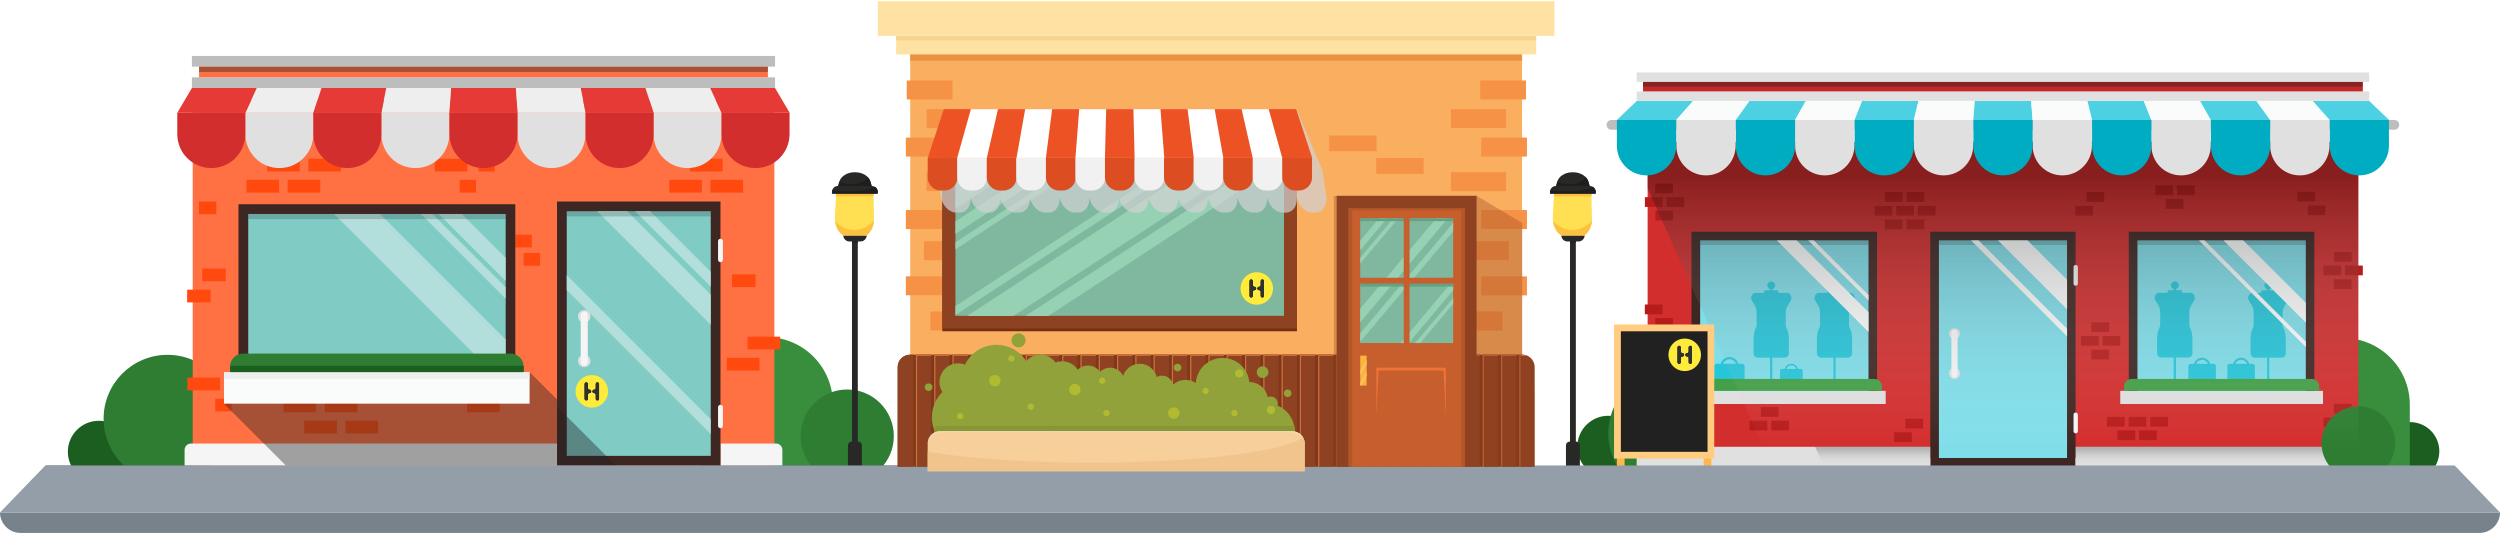 <?xml version="1.0" encoding="UTF-8"?>
<svg width="1846px" height="394px" viewBox="0 0 1846 394" version="1.1" xmlns="http://www.w3.org/2000/svg" xmlns:xlink="http://www.w3.org/1999/xlink">
    <!-- Generator: Sketch 51.1 (57501) - http://www.bohemiancoding.com/sketch -->
    <title>Magasins</title>
    <desc>Created with Sketch.</desc>
    <defs>
        <linearGradient x1="50.041%" y1="100.386%" x2="50.041%" y2="10.896%" id="linearGradient-1">
            <stop stop-color="#FFFFFF" stop-opacity="0" offset="0%"></stop>
            <stop stop-color="#000000" offset="100%"></stop>
        </linearGradient>
        <linearGradient x1="49.984%" y1="100.386%" x2="49.984%" y2="10.896%" id="linearGradient-2">
            <stop stop-color="#FFFFFF" stop-opacity="0" offset="0%"></stop>
            <stop stop-color="#000000" offset="100%"></stop>
        </linearGradient>
        <linearGradient x1="50%" y1="100.452%" x2="50%" y2="11.044%" id="linearGradient-3">
            <stop stop-color="#FFFFFF" stop-opacity="0" offset="0%"></stop>
            <stop stop-color="#000000" stop-opacity="0.7" offset="100%"></stop>
        </linearGradient>
        <path d="M16.114,5.333 C16.788,5.333 17.333,5.879 17.333,6.552 L17.333,17.448 C17.333,18.121 16.788,18.667 16.114,18.667 C15.441,18.667 14.895,18.121 14.895,17.448 L14.895,14.469 C14.895,13.796 14.349,13.25 13.676,13.25 C13.003,13.25 12.457,12.704 12.457,12.031 L12.457,11.969 C12.457,11.296 13.003,10.75 13.676,10.75 C14.349,10.75 14.895,10.204 14.895,9.531 L14.895,6.552 C14.895,5.879 15.441,5.333 16.114,5.333 Z M7.886,5.333 C8.559,5.333 9.105,5.879 9.105,6.552 L9.105,9.531 C9.105,10.204 9.651,10.75 10.324,10.75 C10.997,10.75 11.543,11.296 11.543,11.969 L11.543,12.031 C11.543,12.704 10.997,13.25 10.324,13.25 C9.651,13.25 9.105,13.796 9.105,14.469 L9.105,17.448 C9.105,18.121 8.559,18.667 7.886,18.667 C7.212,18.667 6.667,18.121 6.667,17.448 L6.667,6.552 C6.667,5.879 7.212,5.333 7.886,5.333 Z" id="path-4"></path>
        <filter x="-42.2%" y="-33.8%" width="184.4%" height="167.5%" filterUnits="objectBoundingBox" id="filter-5">
            <feOffset dx="0" dy="0" in="SourceAlpha" result="shadowOffsetOuter1"></feOffset>
            <feGaussianBlur stdDeviation="1.5" in="shadowOffsetOuter1" result="shadowBlurOuter1"></feGaussianBlur>
            <feColorMatrix values="0 0 0 0 0   0 0 0 0 0   0 0 0 0 0  0 0 0 0.1 0" type="matrix" in="shadowBlurOuter1"></feColorMatrix>
        </filter>
        <path d="M16.114,5.333 C16.788,5.333 17.333,5.879 17.333,6.552 L17.333,17.448 C17.333,18.121 16.788,18.667 16.114,18.667 C15.441,18.667 14.895,18.121 14.895,17.448 L14.895,14.469 C14.895,13.796 14.349,13.25 13.676,13.25 C13.003,13.25 12.457,12.704 12.457,12.031 L12.457,11.969 C12.457,11.296 13.003,10.75 13.676,10.75 C14.349,10.75 14.895,10.204 14.895,9.531 L14.895,6.552 C14.895,5.879 15.441,5.333 16.114,5.333 Z M7.886,5.333 C8.559,5.333 9.105,5.879 9.105,6.552 L9.105,9.531 C9.105,10.204 9.651,10.75 10.324,10.75 C10.997,10.75 11.543,11.296 11.543,11.969 L11.543,12.031 C11.543,12.704 10.997,13.25 10.324,13.25 C9.651,13.25 9.105,13.796 9.105,14.469 L9.105,17.448 C9.105,18.121 8.559,18.667 7.886,18.667 C7.212,18.667 6.667,18.121 6.667,17.448 L6.667,6.552 C6.667,5.879 7.212,5.333 7.886,5.333 Z" id="path-6"></path>
        <filter x="-42.2%" y="-33.8%" width="184.4%" height="167.5%" filterUnits="objectBoundingBox" id="filter-7">
            <feOffset dx="0" dy="0" in="SourceAlpha" result="shadowOffsetOuter1"></feOffset>
            <feGaussianBlur stdDeviation="1.5" in="shadowOffsetOuter1" result="shadowBlurOuter1"></feGaussianBlur>
            <feColorMatrix values="0 0 0 0 0   0 0 0 0 0   0 0 0 0 0  0 0 0 0.1 0" type="matrix" in="shadowBlurOuter1"></feColorMatrix>
        </filter>
        <path d="M16.114,5.333 C16.788,5.333 17.333,5.879 17.333,6.552 L17.333,17.448 C17.333,18.121 16.788,18.667 16.114,18.667 C15.441,18.667 14.895,18.121 14.895,17.448 L14.895,14.469 C14.895,13.796 14.349,13.25 13.676,13.25 C13.003,13.25 12.457,12.704 12.457,12.031 L12.457,11.969 C12.457,11.296 13.003,10.75 13.676,10.75 C14.349,10.75 14.895,10.204 14.895,9.531 L14.895,6.552 C14.895,5.879 15.441,5.333 16.114,5.333 Z M7.886,5.333 C8.559,5.333 9.105,5.879 9.105,6.552 L9.105,9.531 C9.105,10.204 9.651,10.75 10.324,10.75 C10.997,10.75 11.543,11.296 11.543,11.969 L11.543,12.031 C11.543,12.704 10.997,13.25 10.324,13.25 C9.651,13.25 9.105,13.796 9.105,14.469 L9.105,17.448 C9.105,18.121 8.559,18.667 7.886,18.667 C7.212,18.667 6.667,18.121 6.667,17.448 L6.667,6.552 C6.667,5.879 7.212,5.333 7.886,5.333 Z" id="path-8"></path>
        <filter x="-42.2%" y="-33.8%" width="184.4%" height="167.5%" filterUnits="objectBoundingBox" id="filter-9">
            <feOffset dx="0" dy="0" in="SourceAlpha" result="shadowOffsetOuter1"></feOffset>
            <feGaussianBlur stdDeviation="1.5" in="shadowOffsetOuter1" result="shadowBlurOuter1"></feGaussianBlur>
            <feColorMatrix values="0 0 0 0 0   0 0 0 0 0   0 0 0 0 0  0 0 0 0.1 0" type="matrix" in="shadowBlurOuter1"></feColorMatrix>
        </filter>
    </defs>
    <g id="Page-10" stroke="none" stroke-width="1" fill="none" fill-rule="evenodd">
        <g id="Magasins">
            <g id="OBJECTS" transform="translate(1164, 53)">
                <g id="Group">
                    <circle id="Oval" fill="#1B5E20" fill-rule="nonzero" cx="615.7" cy="280.2" r="21.5"></circle>
                    <path d="M566.2,196.6 C539,196.6 517,218.6 517,245.8 L517,310.3 L615.4,310.3 L615.4,245.8 C615.4,218.7 593.4,196.6 566.2,196.6 Z" id="Shape" fill="#388E3C" fill-rule="nonzero"></path>
                    <circle id="Oval" fill="#1B5E20" fill-rule="nonzero" cx="23.6" cy="276.9" r="22.9"></circle>
                    <circle id="Oval" fill="#2E7D32" fill-rule="nonzero" cx="70.8" cy="267" r="47.2"></circle>
                    <rect id="Rectangle-path" fill="#D32E2E" fill-rule="nonzero" x="52.6" y="51.7" width="524.8" height="233.4"></rect>
                    <g transform="translate(85, 118)" fill-rule="nonzero">
                        <g transform="translate(176, 0)">
                            <g>
                                <rect id="Rectangle-path" fill="#3E2723" x="0.3" y="0.1" width="107.3" height="173.4"></rect>
                                <rect id="Rectangle-path" fill="#80DEEA" x="6.7" y="6.5" width="94.6" height="160.7"></rect>
                                <rect id="Rectangle-path" fill="#212121" opacity="0.2" x="6.7" y="6.5" width="94.6" height="3.4"></rect>
                                <g transform="translate(14, 71)">
                                    <circle id="Oval" fill="#E0E0E0" cx="4.2" cy="4.5" r="4.1"></circle>
                                    <circle id="Oval" fill="#E0E0E0" cx="4.2" cy="33.7" r="4.1"></circle>
                                    <path d="M4.2,1.3 C2.9,1.3 1.9,2.3 1.9,3.6 L1.9,34.5 C1.9,35.8 2.9,36.8 4.2,36.8 C5.5,36.8 6.5,35.8 6.5,34.5 L6.5,3.6 C6.5,2.4 5.5,1.3 4.2,1.3 Z" id="Shape" fill="#F5F5F5"></path>
                                </g>
                            </g>
                            <g transform="translate(106, 24)" fill="#F5F5F5" id="Shape">
                                <path d="M1.7,0.6 C0.8,0.6 0.1,1.3 0.1,2.2 L0.1,14.4 C0.1,15.3 0.8,16 1.7,16 C2.6,16 3.3,15.3 3.3,14.4 L3.3,2.2 C3.3,1.3 2.5,0.6 1.7,0.6 Z"></path>
                                <path d="M1.7,109.6 C0.8,109.6 0.1,110.3 0.1,111.2 L0.1,123.4 C0.1,124.3 0.8,125 1.7,125 C2.6,125 3.3,124.3 3.3,123.4 L3.3,111.2 C3.3,110.3 2.5,109.6 1.7,109.6 Z"></path>
                            </g>
                        </g>
                        <g id="Rectangle-path">
                            <rect fill="#3E2723" x="0" y="0.1" width="137" height="123.8"></rect>
                            <rect fill="#80DEEA" x="6.4" y="6.5" width="124.3" height="111.1"></rect>
                            <rect fill="#212121" opacity="0.2" x="6.4" y="6.5" width="124.3" height="3.4"></rect>
                        </g>
                        <g transform="translate(322, 0)" id="Rectangle-path">
                            <rect fill="#3E2723" x="0.9" y="0.1" width="137" height="123.8"></rect>
                            <rect fill="#80DEEA" x="7.3" y="6.5" width="124.3" height="111.1"></rect>
                            <rect fill="#212121" opacity="0.2" x="7.3" y="6.5" width="124.3" height="3.4"></rect>
                        </g>
                    </g>
                    <path d="M49.4,276.9 C46.7,276.9 44.5,279.1 44.5,281.8 L44.5,291.5 L261.3,291.5 L261.3,276.9 L49.4,276.9 Z" id="Shape" fill="#E0E0E0" fill-rule="nonzero"></path>
                    <path d="M580.6,276.9 C583.3,276.9 585.5,279.1 585.5,281.8 L585.5,291.5 L368.7,291.5 L368.7,276.9 L580.6,276.9 Z" id="Shape" fill="#E0E0E0" fill-rule="nonzero"></path>
                    <rect id="Rectangle-path" fill="#E0E0E0" fill-rule="nonzero" x="78.7" y="235.6" width="149.7" height="9.7"></rect>
                    <rect id="Rectangle-path" fill="#E0E0E0" fill-rule="nonzero" x="401.6" y="235.6" width="149.7" height="9.7"></rect>
                    <polygon id="Shape" fill="url(#linearGradient-1)" fill-rule="nonzero" opacity="0.2" points="176.3 276.9 261.3 276.9 261.3 291.5 182.9 291.5"></polygon>
                    <path d="M585.5,281.8 L585.5,291.5 L368.7,291.5 L368.7,276.9 L580.6,276.9 C583.3,276.9 585.5,279.1 585.5,281.8 Z" id="Shape" fill="url(#linearGradient-2)" fill-rule="nonzero" opacity="0.2"></path>
                    <rect id="Rectangle-path" fill="#26C6DA" fill-rule="nonzero" x="91.4" y="228.7" width="124.3" height="6.9"></rect>
                    <g transform="translate(101, 210)" fill="#26C6DA" fill-rule="nonzero" id="Shape">
                        <path d="M21.4,5.6 L2.6,5.6 C1.6,5.6 0.8,6.4 0.8,7.4 L0.8,19.2 C0.8,20.2 1.6,21 2.6,21 L21.4,21 C22.4,21 23.2,20.2 23.2,19.2 L23.2,7.4 C23.2,6.4 22.4,5.6 21.4,5.6 Z"></path>
                        <path d="M12.1,0.6 C8.4,0.6 5.3,3.6 5.3,7.4 C5.3,11.1 8.3,14.2 12.1,14.2 C15.8,14.2 18.9,11.2 18.9,7.4 C18.8,3.6 15.8,0.6 12.1,0.6 Z M12.1,12.3 C9.3,12.3 7.1,10.1 7.1,7.3 C7.1,4.5 9.3,2.3 12.1,2.3 C14.9,2.3 17.1,4.5 17.1,7.3 C17.1,10.1 14.8,12.3 12.1,12.3 Z"></path>
                    </g>
                    <rect id="Rectangle-path" fill="#26C6DA" fill-rule="nonzero" x="414.3" y="228.7" width="124.3" height="6.9"></rect>
                    <g transform="translate(451, 211)" fill="#26C6DA" fill-rule="nonzero" id="Shape">
                        <path d="M19.6,4.7 L2.5,4.7 C1.6,4.7 0.9,5.4 0.9,6.3 L0.9,17 C0.9,17.9 1.6,18.6 2.5,18.6 L19.6,18.6 C20.5,18.6 21.2,17.9 21.2,17 L21.2,6.3 C21.2,5.4 20.5,4.7 19.6,4.7 Z"></path>
                        <path d="M11,0.1 C7.6,0.1 4.8,2.9 4.8,6.3 C4.8,9.7 7.6,12.5 11,12.5 C14.4,12.5 17.2,9.7 17.2,6.3 C17.2,2.9 14.4,0.1 11,0.1 Z M11,10.9 C8.5,10.9 6.4,8.9 6.4,6.3 C6.4,3.8 8.4,1.7 11,1.7 C13.5,1.7 15.6,3.7 15.6,6.3 C15.6,8.8 13.6,10.9 11,10.9 Z"></path>
                    </g>
                    <g transform="translate(480, 211)" fill="#26C6DA" fill-rule="nonzero" id="Shape">
                        <path d="M19.4,4.7 L2.3,4.7 C1.4,4.7 0.7,5.4 0.7,6.3 L0.7,17 C0.7,17.9 1.4,18.6 2.3,18.6 L19.4,18.6 C20.3,18.6 21,17.9 21,17 L21,6.3 C21.1,5.4 20.4,4.7 19.4,4.7 Z"></path>
                        <path d="M10.9,0.1 C7.5,0.1 4.7,2.9 4.7,6.3 C4.7,9.7 7.5,12.5 10.9,12.5 C14.3,12.5 17.1,9.7 17.1,6.3 C17,2.9 14.3,0.1 10.9,0.1 Z M10.9,10.9 C8.4,10.9 6.3,8.9 6.3,6.3 C6.3,3.8 8.3,1.7 10.9,1.7 C13.5,1.7 15.5,3.7 15.5,6.3 C15.4,8.8 13.4,10.9 10.9,10.9 Z"></path>
                    </g>
                    <g transform="translate(150, 215)" fill="#26C6DA" fill-rule="nonzero" id="Shape">
                        <path d="M15.8,4.4 L1.7,4.4 C1,4.4 0.4,5 0.4,5.7 L0.4,14.6 C0.4,15.3 1,15.9 1.7,15.9 L15.8,15.9 C16.5,15.9 17.1,15.3 17.1,14.6 L17.1,5.7 C17.1,5 16.5,4.4 15.8,4.4 Z"></path>
                        <path d="M8.7,0.6 C5.9,0.6 3.6,2.9 3.6,5.7 C3.6,8.5 5.9,10.8 8.7,10.8 C11.5,10.8 13.8,8.5 13.8,5.7 C13.8,2.9 11.5,0.6 8.7,0.6 Z M8.7,9.4 C6.6,9.4 4.9,7.7 4.9,5.6 C4.9,3.5 6.6,1.8 8.7,1.8 C10.8,1.8 12.5,3.5 12.5,5.6 C12.5,7.8 10.8,9.4 8.7,9.4 Z"></path>
                    </g>
                    <g transform="translate(129, 154)" fill="#26C6DA" fill-rule="nonzero" id="Shape">
                        <path d="M25.6,23.6 L25.6,33.8 C27.1,36.6 27.9,39.8 27.9,43 L27.9,53.9 C27.9,55.7 26.5,57.1 24.7,57.1 L15.7,57.1 L15.7,74.9 L16.4,74.9 C16.9,74.9 17.3,75.3 17.3,75.8 L17.3,81.6 L12.4,81.6 L12.4,75.8 C12.4,75.3 12.8,74.9 13.3,74.9 L14,74.9 L14,57.1 L5,57.1 C3.2,57.1 1.8,55.7 1.8,53.9 L1.8,43 C1.8,39.8 2.6,36.6 4.1,33.8 L4.1,23.6 C4.1,22 3.7,20.4 2.9,18.9 L0.5,14.8 C-0.3,13.3 -0.1,11.5 1.1,10.3 L1.6,9.8 C1.9,9.5 2.3,9.3 2.8,9.3 L9.2,9.3 C9.5,9.3 9.7,9.1 9.7,8.8 L9.7,7.9 C9.7,7.6 9.9,7.4 10.2,7.4 L14,7.4 L14,6.5 C12.8,6.1 12,5.1 12,3.8 C12,2.2 13.3,0.9 14.9,0.9 C16.5,0.9 17.8,2.2 17.8,3.8 C17.8,5.1 17,6.2 15.8,6.5 L15.8,7.4 L19.6,7.4 C19.9,7.4 20.1,7.6 20.1,7.9 L20.1,8.8 C20.1,9.1 20.3,9.3 20.6,9.3 L27,9.3 C27.4,9.3 27.9,9.5 28.2,9.8 L28.7,10.3 C29.9,11.5 30.1,13.4 29.3,14.8 L26.9,18.9 C26,20.3 25.6,22 25.6,23.6 Z"></path>
                        <path d="M72.3,23.6 L72.3,33.8 C73.8,36.6 74.6,39.8 74.6,43 L74.6,53.9 C74.6,55.7 73.1,57.1 71.4,57.1 L62.4,57.1 L62.4,74.9 L63.1,74.9 C63.6,74.9 64,75.3 64,75.8 L64,81.6 L59.1,81.6 L59.1,75.8 C59.1,75.3 59.5,74.9 60,74.9 L60.8,74.9 L60.8,57.1 L51.8,57.1 C50,57.1 48.6,55.7 48.6,53.9 L48.6,43 C48.6,39.8 49.4,36.6 50.9,33.8 L50.9,23.6 C50.9,22 50.5,20.4 49.7,18.9 L47.3,14.8 C46.4,13.3 46.7,11.5 47.9,10.3 L48.4,9.8 C48.7,9.5 49.1,9.3 49.6,9.3 L56,9.3 C56.3,9.3 56.5,9.1 56.5,8.8 L56.5,7.9 C56.5,7.6 56.7,7.4 57,7.4 L60.8,7.4 L60.8,6.5 C59.6,6.1 58.8,5.1 58.8,3.8 C58.8,2.2 60.1,0.9 61.7,0.9 C63.3,0.9 64.6,2.2 64.6,3.8 C64.6,5.1 63.7,6.2 62.6,6.5 L62.6,7.4 L66.4,7.4 C66.7,7.4 66.9,7.6 66.9,7.9 L66.9,8.8 C66.9,9.1 67.1,9.3 67.4,9.3 L73.8,9.3 C74.3,9.3 74.7,9.5 75,9.8 L75.5,10.3 C76.7,11.5 77,13.4 76.1,14.8 L73.7,18.9 C72.7,20.3 72.3,22 72.3,23.6 Z"></path>
                    </g>
                    <g transform="translate(426, 154)" fill="#26C6DA" fill-rule="nonzero" id="Shape">
                        <path d="M29.2,9.7 C28.9,9.4 28.5,9.2 28,9.2 L21.6,9.2 C21.3,9.2 21.1,9 21.1,8.7 L21.1,7.8 C21.1,7.5 20.9,7.3 20.6,7.3 L16.8,7.3 L16.8,6.4 C18,6 18.8,5 18.8,3.7 C18.8,2.1 17.5,0.8 15.9,0.8 C14.3,0.8 13,2.1 13,3.7 C13,5 13.9,6.1 15,6.4 L15,7.3 L11.2,7.3 C10.9,7.3 10.7,7.5 10.7,7.8 L10.7,8.7 C10.7,9 10.5,9.2 10.2,9.2 L3.8,9.2 C3.4,9.2 2.9,9.4 2.6,9.7 L2.1,10.2 C0.9,11.4 0.6,13.3 1.5,14.7 L3.9,18.8 C4.7,20.2 5.1,21.8 5.1,23.5 L5.1,33.7 C3.6,36.5 2.8,39.7 2.8,42.9 L2.8,53.8 C2.8,55.6 4.2,57 6,57 L15,57 L15,74.8 L14.3,74.8 C13.8,74.8 13.4,75.2 13.4,75.7 L13.4,81.5 L15,81.5 L16.7,81.5 L18.3,81.5 L18.3,75.7 C18.3,75.2 17.9,74.8 17.4,74.8 L16.7,74.8 L16.7,57 L25.7,57 C27.5,57 28.9,55.6 28.9,53.8 L28.9,43 C28.9,39.8 28.1,36.6 26.6,33.8 L26.6,23.6 C26.6,22 27,20.3 27.8,18.9 L30.2,14.8 C31,13.3 30.8,11.5 29.6,10.3 L29.2,9.7 Z"></path>
                        <path d="M96.9,18.9 L99.3,14.8 C100.1,13.3 99.9,11.5 98.7,10.3 L98.2,9.8 C97.9,9.5 97.5,9.3 97,9.3 L90.6,9.3 C90.3,9.3 90.1,9.1 90.1,8.8 L90.1,7.9 C90.1,7.6 89.9,7.4 89.6,7.4 L85.8,7.4 L85.8,6.5 C87,6.1 87.8,5.1 87.8,3.8 C87.8,2.2 86.5,0.9 84.9,0.9 C83.3,0.9 82,2.2 82,3.8 C82,5.1 82.9,6.2 84,6.5 L84,7.4 L80.2,7.4 C79.9,7.4 79.7,7.6 79.7,7.9 L79.7,8.8 C79.7,9.1 79.5,9.3 79.2,9.3 L72.8,9.3 C72.4,9.3 71.9,9.5 71.6,9.8 L71.1,10.3 C69.9,11.5 69.6,13.4 70.5,14.8 L72.9,18.9 C73.7,20.3 74.1,21.9 74.1,23.6 L74.1,33.8 C72.6,36.6 71.8,39.8 71.8,43 L71.8,53.9 C71.8,55.7 73.2,57.1 75,57.1 L84,57.1 L84,74.9 L83.2,74.9 C82.7,74.9 82.3,75.3 82.3,75.8 L82.3,81.6 L83.9,81.6 L85.6,81.6 L87.2,81.6 L87.2,75.8 C87.2,75.3 86.8,74.9 86.3,74.9 L85.6,74.9 L85.6,57.1 L94.6,57.1 C96.4,57.1 97.8,55.7 97.8,53.9 L97.8,43 C97.8,39.8 97,36.6 95.5,33.8 L95.5,23.6 C95.7,22 96.1,20.3 96.9,18.9 Z"></path>
                    </g>
                    <g transform="translate(148, 124)" fill="#FAFBFB" fill-rule="nonzero" id="Shape">
                        <polygon points="67.7 40.8 67.7 44.9 23.2 0.5 27.3 0.5"></polygon>
                        <polygon points="67.7 53.5 67.7 68.1 0 0.5 14.6 0.5"></polygon>
                    </g>
                    <g transform="translate(291, 124)" fill="#FAFBFB" fill-rule="nonzero" id="Shape">
                        <polygon points="71.3 65.8 71.3 71.3 0.4 0.5 6 0.5"></polygon>
                        <polygon points="71.3 29.6 71.3 51.4 20.3 0.5 42.1 0.5"></polygon>
                    </g>
                    <g transform="translate(459, 124)" fill="#FAFBFB" fill-rule="nonzero" id="Shape">
                        <polygon points="79.6 75.3 79.6 79.3 0.7 0.5 4.8 0.5"></polygon>
                        <polygon points="79.6 46.6 79.6 61.2 18.8 0.5 33.4 0.5"></polygon>
                    </g>
                    <g transform="translate(50, 82)" fill="#B71C1C" fill-rule="nonzero" id="Rectangle-path">
                        <rect x="0.6" y="10.6" width="13.1" height="7.2"></rect>
                        <rect x="16.5" y="10.6" width="13.1" height="7.2"></rect>
                        <rect x="8.3" y="20.6" width="13.1" height="7.2"></rect>
                        <rect transform="translate(14.766, 4.067) rotate(-180) translate(-14.766, -4.067) " x="8.216" y="0.467" width="13.1" height="7.2"></rect>
                    </g>
                    <g transform="translate(50, 255)" fill="#B71C1C" fill-rule="nonzero" id="Rectangle-path">
                        <rect x="0.6" y="0.3" width="13.1" height="7.2"></rect>
                        <rect x="16.5" y="0.3" width="13.1" height="7.2"></rect>
                        <rect x="8.3" y="10.3" width="13.1" height="7.2"></rect>
                    </g>
                    <g transform="translate(220, 88)" fill="#B71C1C" fill-rule="nonzero" id="Rectangle-path">
                        <g>
                            <rect x="0.2" y="11" width="13.1" height="7.2"></rect>
                            <rect x="16.1" y="11" width="13.1" height="7.2"></rect>
                            <rect x="7.8" y="21.1" width="13.1" height="7.2"></rect>
                            <rect transform="translate(14.401, 4.501) rotate(-180) translate(-14.401, -4.501) " x="7.851" y="0.901" width="13.1" height="7.2"></rect>
                        </g>
                        <g transform="translate(23, 0)">
                            <rect x="9.1" y="11" width="13.1" height="7.2"></rect>
                            <rect x="0.8" y="21.1" width="13.1" height="7.2"></rect>
                            <rect transform="translate(7.304, 4.501) rotate(-180) translate(-7.304, -4.501) " x="0.754" y="0.901" width="13.1" height="7.2"></rect>
                        </g>
                    </g>
                    <g transform="translate(372, 185)" fill="#B71C1C" fill-rule="nonzero" id="Rectangle-path">
                        <rect x="0.6" y="10.1" width="13.1" height="7.2"></rect>
                        <rect x="16.5" y="10.1" width="13.1" height="7.2"></rect>
                        <rect x="8.2" y="20.2" width="13.1" height="7.2"></rect>
                        <rect transform="translate(14.812, 3.6) rotate(-180) translate(-14.812, -3.6) " x="8.262" y="0" width="13.1" height="7.2"></rect>
                    </g>
                    <g transform="translate(391, 254)" fill="#B71C1C" fill-rule="nonzero" id="Rectangle-path">
                        <g transform="translate(16, 0)">
                            <rect x="0.8" y="0.8" width="13.1" height="7.2"></rect>
                            <rect x="16.7" y="0.8" width="13.1" height="7.2"></rect>
                            <rect x="8.5" y="10.8" width="13.1" height="7.2"></rect>
                        </g>
                        <g>
                            <rect x="0.8" y="0.8" width="13.1" height="7.2"></rect>
                            <rect x="8.5" y="10.8" width="13.1" height="7.2"></rect>
                        </g>
                    </g>
                    <g transform="translate(551, 133)" fill="#B71C1C" fill-rule="nonzero" id="Rectangle-path">
                        <rect x="0.7" y="10.1" width="13.1" height="7.2"></rect>
                        <rect x="16.6" y="10.1" width="13.1" height="7.2"></rect>
                        <rect x="8.3" y="20.2" width="13.1" height="7.2"></rect>
                        <rect transform="translate(14.918, 3.666) rotate(-180) translate(-14.918, -3.666) " x="8.367" y="0.066" width="13.1" height="7.2"></rect>
                    </g>
                    <g transform="translate(551, 245)" fill="#B71C1C" fill-rule="nonzero" id="Rectangle-path">
                        <rect x="0.7" y="10.3" width="13.1" height="7.2"></rect>
                        <rect x="16.6" y="10.3" width="13.1" height="7.2"></rect>
                        <rect x="8.3" y="20.3" width="13.1" height="7.2"></rect>
                        <rect transform="translate(14.918, 3.832) rotate(-180) translate(-14.918, -3.832) " x="8.367" y="0.232" width="13.1" height="7.2"></rect>
                    </g>
                    <g transform="translate(427, 83)" fill="#B71C1C" fill-rule="nonzero" id="Rectangle-path">
                        <rect x="0.5" y="0.9" width="13.1" height="7.2"></rect>
                        <rect x="16.4" y="0.9" width="13.1" height="7.2"></rect>
                        <rect x="8.1" y="11" width="13.1" height="7.2"></rect>
                    </g>
                    <g transform="translate(127, 247)" fill="#B71C1C" fill-rule="nonzero" id="Rectangle-path">
                        <rect transform="translate(23.453, 14.187) rotate(-180) translate(-23.453, -14.187) " x="16.903" y="10.586" width="13.1" height="7.2"></rect>
                        <rect transform="translate(7.45, 14.187) rotate(-180) translate(-7.45, -14.187) " x="0.9" y="10.586" width="13.1" height="7.2"></rect>
                        <rect transform="translate(15.78, 4.185) rotate(-180) translate(-15.78, -4.185) " x="9.23" y="0.585" width="13.1" height="7.2"></rect>
                    </g>
                    <g transform="translate(234, 256)" fill="#B71C1C" fill-rule="nonzero" id="Rectangle-path">
                        <rect transform="translate(7.147, 13.805) rotate(-180) translate(-7.147, -13.805) " x="0.597" y="10.204" width="13.1" height="7.2"></rect>
                        <rect transform="translate(15.477, 3.803) rotate(-180) translate(-15.477, -3.803) " x="8.927" y="0.203" width="13.1" height="7.2"></rect>
                    </g>
                    <g transform="translate(368, 88)" fill="#B71C1C" fill-rule="nonzero" id="Rectangle-path">
                        <rect transform="translate(6.974, 14.602) rotate(-180) translate(-6.974, -14.602) " x="0.424" y="11.002" width="13.1" height="7.2"></rect>
                        <rect transform="translate(15.204, 4.501) rotate(-180) translate(-15.204, -4.501) " x="8.654" y="0.901" width="13.1" height="7.2"></rect>
                    </g>
                    <g transform="translate(532, 88)" fill="#B71C1C" fill-rule="nonzero" id="Rectangle-path">
                        <rect transform="translate(14.582, 14.302) rotate(-180) translate(-14.582, -14.302) " x="8.032" y="10.702" width="13.1" height="7.2"></rect>
                        <rect transform="translate(6.908, 4.2) rotate(-180) translate(-6.908, -4.2) " x="0.358" y="0.6" width="13.1" height="7.2"></rect>
                    </g>
                    <g transform="translate(50, 171)" fill="#B71C1C" fill-rule="nonzero" id="Rectangle-path">
                        <rect transform="translate(14.766, 14.449) rotate(-180) translate(-14.766, -14.449) " x="8.216" y="10.849" width="13.1" height="7.2"></rect>
                        <rect transform="translate(7.093, 4.447) rotate(-180) translate(-7.093, -4.447) " x="0.543" y="0.847" width="13.1" height="7.2"></rect>
                    </g>
                    <circle id="Oval" fill="#2E7D32" fill-rule="nonzero" cx="577.4" cy="274.2" r="27.2"></circle>
                    <path d="M542.9,226.8 L410,226.8 C406.9,226.8 404.4,229.3 404.4,232.4 L404.4,235.5 L548.5,235.5 L548.5,232.4 C548.5,229.3 546,226.8 542.9,226.8 Z" id="Shape" fill="#43A047" fill-rule="nonzero"></path>
                    <path d="M220,226.8 L87.1,226.8 C84,226.8 81.5,229.3 81.5,232.4 L81.5,235.5 L225.6,235.5 L225.6,232.4 C225.6,229.3 223.1,226.8 220,226.8 Z" id="Shape" fill="#43A047" fill-rule="nonzero"></path>
                    <polygon id="Shape" fill="url(#linearGradient-3)" fill-rule="nonzero" opacity="0.5" points="138 276.9 577.4 276.9 577.4 51.7 52.6 51.7 52.6 86.1"></polygon>
                    <g transform="translate(27, 186)" id="Rectangle-path">
                        <g fill-rule="nonzero">
                            <rect fill="#FFB74D" x="2.9" y="66.4" width="5.7" height="39.1"></rect>
                            <rect fill="#FFB74D" x="67" y="66.4" width="5.7" height="39.1"></rect>
                            <rect fill="#FFCC80" x="0.8" y="0.6" width="74" height="99"></rect>
                            <rect fill="#212121" transform="translate(37.847, 50.132) rotate(90) translate(-37.847, -50.132) " x="-6.653" y="18.131" width="89" height="64"></rect>
                        </g>
                        <rect x="15.4" y="40.8" width="44.8" height="18.7"></rect>
                    </g>
                    <g transform="translate(22, 0)" fill-rule="nonzero">
                        <path d="M582.1,35.6 L3.9,35.6 C1.9,35.6 0.3,37.2 0.3,39.2 C0.3,41.2 1.9,42.8 3.9,42.8 L582,42.8 C584,42.8 585.6,41.2 585.6,39.2 C585.6,37.1 584,35.6 582.1,35.6 Z" id="Shape" fill="#BDBDBD"></path>
                        <rect id="Rectangle-path" fill="#E0E0E0" x="22.5" y="14.5" width="540.9" height="7"></rect>
                        <rect id="Rectangle-path" fill="#E0E0E0" x="22.5" y="0.5" width="540.9" height="7"></rect>
                        <rect id="Rectangle-path" fill="#C62828" x="27.2" y="7.5" width="531.5" height="7"></rect>
                        <rect id="Rectangle-path" fill="#212121" opacity="0.4" x="27.2" y="7.5" width="531.5" height="3.5"></rect>
                        <path d="M534.2,35.6 L534.2,54.6 C534.2,66.7 544,76.5 556.1,76.5 C568.2,76.5 578,66.7 578,54.6 L578,35.6 L534.2,35.6 Z" id="Shape" fill="#00ACC1"></path>
                        <path d="M490.3,35.6 L490.3,54.6 C490.3,66.7 500.1,76.5 512.2,76.5 C524.3,76.5 534.1,66.7 534.1,54.6 L534.1,35.6 L490.3,35.6 Z" id="Shape" fill="#E0E0E0"></path>
                        <path d="M446.5,35.6 L446.5,54.6 C446.5,66.7 456.3,76.5 468.4,76.5 C480.5,76.5 490.3,66.7 490.3,54.6 L490.3,35.6 L446.5,35.6 Z" id="Shape" fill="#00ACC1"></path>
                        <path d="M402.6,35.6 L402.6,54.6 C402.6,66.7 412.4,76.5 424.5,76.5 C436.6,76.5 446.4,66.7 446.4,54.6 L446.4,35.6 L402.6,35.6 Z" id="Shape" fill="#E0E0E0"></path>
                        <path d="M358.8,35.6 L358.8,54.6 C358.8,66.7 368.6,76.5 380.7,76.5 C392.8,76.5 402.6,66.7 402.6,54.6 L402.6,35.6 L358.8,35.6 Z" id="Shape" fill="#00ACC1"></path>
                        <path d="M314.9,35.6 L314.9,54.6 C314.9,66.7 324.7,76.5 336.8,76.5 C348.9,76.5 358.7,66.7 358.7,54.6 L358.7,35.6 L314.9,35.6 Z" id="Shape" fill="#E0E0E0"></path>
                        <path d="M271.1,35.6 L271.1,54.6 C271.1,66.7 280.9,76.5 293,76.5 C305.1,76.5 314.9,66.7 314.9,54.6 L314.9,35.6 L271.1,35.6 Z" id="Shape" fill="#00ACC1"></path>
                        <path d="M227.2,35.6 L227.2,54.6 C227.2,66.7 237,76.5 249.1,76.5 C261.2,76.5 271,66.7 271,54.6 L271,35.6 L227.2,35.6 Z" id="Shape" fill="#E0E0E0"></path>
                        <path d="M183.4,35.6 L183.4,54.6 C183.4,66.7 193.2,76.5 205.3,76.5 C217.4,76.5 227.2,66.7 227.2,54.6 L227.2,35.6 L183.4,35.6 Z" id="Shape" fill="#00ACC1"></path>
                        <path d="M139.5,35.6 L139.5,54.6 C139.5,66.7 149.3,76.5 161.4,76.5 C173.5,76.5 183.3,66.7 183.3,54.6 L183.3,35.6 L139.5,35.6 Z" id="Shape" fill="#E0E0E0"></path>
                        <path d="M95.7,35.6 L95.7,54.6 C95.7,66.7 105.5,76.5 117.6,76.5 C129.7,76.5 139.5,66.7 139.5,54.6 L139.5,35.6 L95.7,35.6 Z" id="Shape" fill="#00ACC1"></path>
                        <path d="M51.8,35.6 L51.8,54.6 C51.8,66.7 61.6,76.5 73.7,76.5 C85.8,76.5 95.6,66.7 95.6,54.6 L95.6,35.6 L51.8,35.6 Z" id="Shape" fill="#E0E0E0"></path>
                        <path d="M7.9,35.6 L7.9,54.6 C7.9,66.7 17.7,76.5 29.8,76.5 C41.9,76.5 51.7,66.7 51.7,54.6 L51.7,35.6 L7.9,35.6 Z" id="Shape" fill="#00ACC1"></path>
                        <polyline id="Shape" fill="#4DD0E1" points="64.1 21.6 51.8 35.6 7.9 35.6 22.5 21.6"></polyline>
                        <polyline id="Shape" fill="#FAFBFB" points="105.8 21.6 95.7 35.6 51.8 35.6 64.1 21.6"></polyline>
                        <polyline id="Shape" fill="#4DD0E1" points="147.4 21.6 139.5 35.6 95.7 35.6 105.8 21.6"></polyline>
                        <polyline id="Shape" fill="#FAFBFB" points="189 21.6 183.4 35.6 139.5 35.6 147.4 21.6"></polyline>
                        <polyline id="Shape" fill="#4DD0E1" points="230.6 21.6 227.2 35.6 183.4 35.6 189 21.6"></polyline>
                        <polyline id="Shape" fill="#FAFBFB" points="272.2 21.6 271.1 35.6 227.2 35.6 230.6 21.6"></polyline>
                        <polyline id="Shape" fill="#4DD0E1" points="313.8 21.6 314.9 35.6 271.1 35.6 272.2 21.6"></polyline>
                        <polyline id="Shape" fill="#FAFBFB" points="355.4 21.6 358.8 35.6 314.9 35.6 313.8 21.6"></polyline>
                        <polyline id="Shape" fill="#4DD0E1" points="397 21.6 402.6 35.6 358.8 35.6 355.4 21.6"></polyline>
                        <polyline id="Shape" fill="#FAFBFB" points="438.6 21.6 446.5 35.6 402.6 35.6 397 21.6"></polyline>
                        <polyline id="Shape" fill="#4DD0E1" points="480.2 21.6 490.3 35.6 446.5 35.6 438.6 21.6"></polyline>
                        <polyline id="Shape" fill="#FAFBFB" points="521.9 21.6 534.2 35.6 490.3 35.6 480.2 21.6"></polyline>
                        <polyline id="Shape" fill="#4DD0E1" points="563.5 21.6 578.1 35.6 534.2 35.6 521.9 21.6"></polyline>
                    </g>
                </g>
            </g>
            <g id="OBJECTS" transform="translate(34, 41)" fill-rule="nonzero">
                <g id="Group">
                    <path d="M531.8,207.9 C504.6,207.9 482.6,229.9 482.6,257.1 L482.6,321.6 L581,321.6 L581,257.1 C581,229.9 559,207.9 531.8,207.9 Z" id="Shape" fill="#388E3C"></path>
                    <circle id="Oval" fill="#2E7D32" cx="591.6" cy="281" r="34.4"></circle>
                    <circle id="Oval" fill="#1B5E20" cx="39" cy="292.6" r="22.9"></circle>
                    <circle id="Oval" fill="#2E7D32" cx="89.7" cy="268.2" r="47.2"></circle>
                    <rect id="Rectangle-path" fill="#434343" x="0" y="302.8" width="646" height="26.3"></rect>
                    <g transform="translate(96, 0)">
                        <rect id="Rectangle-path" fill="#FF7043" x="12.3" y="33.2" width="429.5" height="269.6"></rect>
                        <path d="M443,286.5 L402,286.5 L402,302.8 L447.7,302.8 L447.7,291.2 C447.7,288.6 445.6,286.5 443,286.5 Z" id="Shape" fill="#F5F5F5"></path>
                        <g transform="translate(281, 107)">
                            <rect id="Rectangle-path" fill="#3E2723" x="0.3" y="0.8" width="120.7" height="195"></rect>
                            <rect id="Rectangle-path" fill="#80CBC4" x="7.5" y="8" width="106.3" height="180.6"></rect>
                            <g transform="translate(7, 8)" fill="#B2DFDB" id="Shape">
                                <polygon points="106.8 44.7 106.8 55.7 51 0 62.1 0"></polygon>
                                <polygon points="106.8 153.6 106.8 164.6 0.5 58.3 0.5 47.2"></polygon>
                                <polygon points="106.8 61.6 106.8 83.8 23 0 45.2 0"></polygon>
                            </g>
                            <rect id="Rectangle-path" fill="#212121" opacity="0.2" x="7.5" y="8" width="106.3" height="3.8"></rect>
                            <polygon id="Shape" fill="#212121" opacity="0.4" points="0.3 152.3 0.3 195.8 43.8 195.8"></polygon>
                            <g transform="translate(15, 81)">
                                <circle id="Oval" fill="#E0E0E0" cx="5.4" cy="4.6" r="4.6"></circle>
                                <circle id="Oval" fill="#E0E0E0" cx="5.4" cy="37.5" r="4.6"></circle>
                                <path d="M5.4,1 C4,1 2.8,2.2 2.8,3.6 L2.8,38.4 C2.8,39.8 4,41 5.4,41 C6.8,41 8,39.8 8,38.4 L8,3.6 C8,2.2 6.8,1 5.4,1 Z" id="Shape" fill="#F5F5F5"></path>
                            </g>
                        </g>
                        <path d="M281.3,286.5 L11,286.5 C8.4,286.5 6.3,288.6 6.3,291.2 L6.3,302.8 L281.3,302.8 L281.3,286.5 Z" id="Shape" fill="#F5F5F5"></path>
                        <rect id="Rectangle-path" fill="#BDBDBD" x="11.7" y="16.1" width="430.6" height="7.9"></rect>
                        <rect id="Rectangle-path" fill="#BDBDBD" x="11.7" y="0.3" width="430.6" height="7.9"></rect>
                        <rect id="Rectangle-path" fill="#FF7043" x="17" y="8.2" width="420" height="7.9"></rect>
                        <rect id="Rectangle-path" fill="#212121" opacity="0.4" x="17" y="8.2" width="420" height="4"></rect>
                        <g transform="translate(364, 76)" fill="#FF490F" id="Rectangle-path">
                            <rect x="0.2" y="15.8" width="24.1" height="9.4"></rect>
                            <rect x="30.6" y="15.8" width="24.1" height="9.4"></rect>
                            <rect x="15.5" y="0.2" width="24.1" height="9.4"></rect>
                        </g>
                        <g transform="translate(406, 207)" fill="#FF490F" id="Rectangle-path">
                            <rect x="0.7" y="16.2" width="24.1" height="9.4"></rect>
                            <rect x="16" y="0.6" width="24.1" height="9.4"></rect>
                        </g>
                        <g transform="translate(52, 76)" fill="#FF490F" id="Rectangle-path">
                            <rect x="0" y="15.8" width="24.1" height="9.4"></rect>
                            <rect x="30.4" y="15.8" width="24.1" height="9.4"></rect>
                            <rect x="15.3" y="0.2" width="24.1" height="9.4"></rect>
                            <rect x="45.7" y="0.2" width="24.1" height="9.4"></rect>
                        </g>
                        <g transform="translate(79, 254)" fill="#FF490F" id="Rectangle-path">
                            <rect transform="translate(58.155, 20.347) rotate(-180) translate(-58.155, -20.347) " x="46.105" y="15.647" width="24.1" height="9.4"></rect>
                            <rect transform="translate(147.95, 4.751) rotate(-180) translate(-147.95, -4.751) " x="135.9" y="0.051" width="24.1" height="9.4"></rect>
                            <rect transform="translate(27.714, 20.347) rotate(-180) translate(-27.714, -20.347) " x="15.664" y="15.647" width="24.1" height="9.4"></rect>
                            <rect transform="translate(42.836, 4.751) rotate(-180) translate(-42.836, -4.751) " x="30.786" y="0.051" width="24.1" height="9.4"></rect>
                            <rect transform="translate(12.395, 4.751) rotate(-180) translate(-12.395, -4.751) " x="0.345" y="0.051" width="24.1" height="9.4"></rect>
                        </g>
                        <g transform="translate(8, 157)" fill="#FF490F" id="Rectangle-path">
                            <rect x="0.2" y="15.9" width="17.4" height="9.4"></rect>
                            <rect x="11.3" y="0.3" width="17.4" height="9.4"></rect>
                        </g>
                        <g transform="translate(400, 135)" fill="#F5F5F5" id="Shape">
                            <path d="M2,0.3 C1,0.3 0.2,1.1 0.2,2.1 L0.2,15.8 C0.2,16.8 1,17.6 2,17.6 C3,17.6 3.8,16.8 3.8,15.8 L3.8,2.1 C3.8,1.1 3,0.3 2,0.3 Z"></path>
                            <path d="M2,122.9 C1,122.9 0.2,123.7 0.2,124.7 L0.2,138.4 C0.2,139.4 1,140.2 2,140.2 C3,140.2 3.8,139.4 3.8,138.4 L3.8,124.7 C3.8,123.7 3,122.9 2,122.9 Z"></path>
                        </g>
                        <rect id="Rectangle-path" fill="#FF490F" x="209.5" y="91.8" width="12" height="9.4"></rect>
                        <rect id="Rectangle-path" fill="#FF490F" x="223.3" y="76.2" width="12" height="9.4"></rect>
                        <rect id="Rectangle-path" fill="#FF490F" x="191" y="76.2" width="24.1" height="9.4"></rect>
                        <rect id="Rectangle-path" fill="#FF490F" x="28.9" y="253.4" width="12" height="9.4"></rect>
                        <rect id="Rectangle-path" fill="#FF490F" x="8.4" y="237.8" width="24.1" height="9.4"></rect>
                        <rect id="Rectangle-path" fill="#FF490F" x="410.5" y="161.6" width="17.4" height="9.4"></rect>
                        <rect id="Rectangle-path" fill="#FF490F" x="250.5" y="132.3" width="12.2" height="9.4"></rect>
                        <rect id="Rectangle-path" fill="#FF490F" x="256.6" y="145.8" width="12.2" height="9.4"></rect>
                        <g transform="translate(0, 24)" id="Shape">
                            <g transform="translate(51, 18)" fill="#E0E0E0">
                                <path d="M0.2,16 C0.2,29.9 11.4,41.1 25.3,41.1 C39.2,41.1 50.4,29.9 50.4,16 L50.4,0.3 L0.2,0.3 L0.2,16 Z"></path>
                                <path d="M100.6,16 C100.6,29.9 111.8,41.1 125.7,41.1 C139.6,41.1 150.8,29.9 150.8,16 L150.8,0.3 L100.6,0.3 L100.6,16 Z"></path>
                                <path d="M201.1,16 C201.1,29.9 212.3,41.1 226.2,41.1 C240.1,41.1 251.3,29.9 251.3,16 L251.3,0.3 L201.1,0.3 L201.1,16 Z"></path>
                                <path d="M301.6,0.3 L301.6,16 C301.6,29.9 312.8,41.1 326.7,41.1 C340.6,41.1 351.8,29.9 351.8,16 L351.8,0.3 L301.6,0.3 Z"></path>
                            </g>
                            <g transform="translate(51, 0)" fill="#EEEEEE">
                                <polygon points="0.2 18.3 50.4 18.3 56.4 0 8.6 0"></polygon>
                                <polygon points="100.6 18.3 150.9 18.3 152.1 0 104.2 0"></polygon>
                                <polygon points="199.9 0 201.1 18.3 251.4 18.3 247.8 0"></polygon>
                                <polygon points="343.4 0 295.6 0 301.6 18.3 351.8 18.3"></polygon>
                            </g>
                            <g transform="translate(0, 18)" fill="#D32E2E">
                                <path d="M0.9,16 C0.9,29.9 12.1,41.1 26,41.1 C39.9,41.1 51.1,29.9 51.1,16 L51.1,0.3 L0.9,0.3 L0.9,16 Z"></path>
                                <path d="M101.4,16 C101.4,29.9 112.6,41.1 126.5,41.1 C140.4,41.1 151.6,29.9 151.6,16 L151.6,0.3 L101.4,0.3 L101.4,16 Z"></path>
                                <path d="M201.9,16 C201.9,29.9 213.1,41.1 227,41.1 C240.9,41.1 252.1,29.9 252.1,16 L252.1,0.3 L201.9,0.3 L201.9,16 Z"></path>
                                <path d="M302.4,16 C302.4,29.9 313.6,41.1 327.5,41.1 C341.4,41.1 352.6,29.9 352.6,16 L352.6,0.3 L302.4,0.3 L302.4,16 Z"></path>
                                <path d="M402.8,0.3 L402.8,16 C402.8,29.9 414,41.1 427.9,41.1 C441.8,41.1 453,29.9 453,16 L453,0.3 L402.8,0.3 Z"></path>
                            </g>
                            <g fill="#E53A35">
                                <polygon points="0.9 18.3 51.2 18.3 59.6 0 11.7 0"></polygon>
                                <polygon points="101.4 18.3 151.6 18.3 155.2 0 107.4 0"></polygon>
                                <polygon points="203.1 0 201.9 18.3 252.1 18.3 250.9 0"></polygon>
                                <polygon points="298.8 0 302.4 18.3 352.6 18.3 346.6 0"></polygon>
                                <polygon points="442.3 0 394.4 0 402.8 18.3 453.1 18.3"></polygon>
                            </g>
                        </g>
                        <rect id="Rectangle-path" fill="#FF490F" x="16.9" y="107.8" width="12.8" height="9.4"></rect>
                        <g transform="translate(35, 109)">
                            <g transform="translate(11, 0)">
                                <rect id="Rectangle-path" fill="#3E2723" x="0.1" y="0.8" width="204.4" height="124"></rect>
                                <rect id="Rectangle-path" fill="#80CBC4" x="7.3" y="8" width="190.1" height="109.7"></rect>
                                <g transform="translate(70, 8)" fill="#B2DFDB" id="Shape">
                                    <polygon points="127.3 32.3 127.3 49.3 78 0 95 0"></polygon>
                                    <polygon points="127.3 54 127.3 62.5 64.8 0 73.3 0"></polygon>
                                    <polygon points="127.3 92.7 127.3 109.6 110.4 109.6 0.7 0 34.6 0"></polygon>
                                </g>
                                <rect id="Rectangle-path" fill="#212121" opacity="0.2" x="7.3" y="8" width="190.1" height="3.8"></rect>
                            </g>
                            <rect id="Rectangle-path" fill="#FAFBFB" x="0.4" y="124.8" width="225.7" height="23.3"></rect>
                            <path d="M212.1,111.1 L14.4,111.1 C9.2,111.1 4.9,115.3 4.9,120.6 L4.9,124.8 L221.6,124.8 L221.6,120.6 C221.6,115.4 217.4,111.1 212.1,111.1 Z" id="Shape" fill="#2E7D32"></path>
                            <rect id="Rectangle-path" fill="#EEEEEE" x="0.4" y="124.8" width="225.7" height="5"></rect>
                            <path d="M221.6,120.1 L5,120.1 C5,120.3 5,120.4 5,120.6 L5,124.8 L221.7,124.8 L221.7,120.6 C221.6,120.4 221.6,120.3 221.6,120.1 Z" id="Shape" fill="#1B5E20"></path>
                            <polygon id="Shape" fill="#212121" opacity="0.4" points="246.3 145 246.3 193.8 46.1 193.8 0.4 148.1 226.1 148.1 226.1 124.8"></polygon>
                        </g>
                    </g>
                </g>
            </g>
            <g id="Objects" fill-rule="nonzero">
                <g id="Group">
                    <g transform="translate(0, 127)">
                        <g transform="translate(1144, 0)">
                            <path d="M31.1,233.7 L3.8,233.7 C3.8,230.8 6.1,228.4 9,228.2 L9,221 C9,219 10.5,217.4 12.3,217.2 L12.3,201.8 C12.3,200.3 13.5,199.1 15,199.1 L15.3,199.1 L15.3,49.9 L19.6,49.9 L19.6,199.1 L19.9,199.1 C21.4,199.1 22.6,200.3 22.6,201.8 L22.6,217.2 C24.5,217.4 25.9,219 25.9,221 L25.9,228.2 C28.8,228.4 31.1,230.8 31.1,233.7 Z" id="Shape" fill="#282827"></path>
                            <path d="M31.1,233.7 L3.8,233.7 C3.8,230.8 6.1,228.4 9,228.2 L9,221 C9,219.9 9.5,218.9 10.2,218.2 C14.7,224.9 20.9,228.4 25.2,226.3 C25.5,226.2 25.8,226 26,225.8 L26,228.1 C28.8,228.4 31.1,230.8 31.1,233.7 Z" id="Shape" fill="#1E1E1E"></path>
                            <rect id="Rectangle-path" fill="#1E1E1E" x="15.3" y="49.9" width="4.3" height="2.3"></rect>
                            <path d="M21.6,51.3 L13.4,51.3 C10.9,51.3 8.9,49.3 8.9,46.8 L26.1,46.8 C26.1,49.3 24,51.3 21.6,51.3 Z" id="Shape" fill="#282827"></path>
                            <path d="M31.5,34.3 C31.6,39.3 29.6,44 26.2,46.6 L26,46.7 L8.8,46.7 C5,44.3 2.6,39.4 2.6,34.1 C2.6,33.8 2.6,33.5 2.6,33.2 L3.4,17.9 L3.7,13 L31,13 L31.1,17.9 L31.5,34.3 Z" id="Shape" fill="#FFE052"></path>
                            <path d="M31.5,35.9 C31.2,40.3 29.3,44.3 26.2,46.7 L26,46.8 L8.8,46.8 C5.5,44.7 3.3,40.8 2.8,36.3 C6.5,40.3 11.5,42.8 17,42.8 C22.7,42.8 27.8,40.1 31.5,35.9 Z" id="Shape" fill="#FDC140"></path>
                            <path d="M31.3,15.9 L3.5,15.9 L5.8,7.3 C6.9,3.2 11.6,0.2 17,0.2 L17.7,0.2 C23.1,0.2 27.8,3.2 28.9,7.3 L31.3,15.9 Z" id="Shape" fill="#282827"></path>
                            <path d="M29,7.4 C28.6,5.9 27.7,4.6 26.6,3.5 C25.9,6.7 20.8,9.1 14.7,9.1 C11.3,9.1 8.2,8.3 6,7.1 C6,7.2 5.9,7.3 5.9,7.4 L3.6,16 L31.4,16 L29,7.4 Z" id="Shape" fill="#1E1E1E"></path>
                            <polygon id="Shape" fill="#FDC140" points="31.2 18 3.5 18 3.8 13.1 31.1 13.1"></polygon>
                            <path d="M34.2,16 L0.6,16 C-0.1,13.1 2,10.3 5,10.3 L29.7,10.3 C32.8,10.3 34.9,13.1 34.2,16 Z" id="Shape" fill="#282827"></path>
                            <path d="M32.2,11 C29.1,12.9 21.2,14.3 11.9,14.3 C7.8,14.3 4,14 0.7,13.6 C0.5,14.4 0.4,15.2 0.6,16 L34.2,16 C34.7,14 33.8,12 32.2,11 Z" id="Shape" fill="#1E1E1E"></path>
                        </g>
                        <g transform="translate(614, 0)">
                            <path d="M30.9,233.7 L3.6,233.7 C3.6,230.8 5.9,228.4 8.8,228.2 L8.8,221 C8.8,219 10.3,217.4 12.1,217.2 L12.1,201.8 C12.1,200.3 13.3,199.1 14.8,199.1 L15.1,199.1 L15.1,49.9 L19.4,49.9 L19.4,199.1 L19.7,199.1 C21.2,199.1 22.4,200.3 22.4,201.8 L22.4,217.2 C24.3,217.4 25.7,219 25.7,221 L25.7,228.2 C28.7,228.4 30.9,230.8 30.9,233.7 Z" id="Shape" fill="#282827"></path>
                            <path d="M30.9,233.7 L3.6,233.7 C3.6,230.8 5.9,228.4 8.8,228.2 L8.8,221 C8.8,219.9 9.3,218.9 10,218.2 C14.5,224.9 20.7,228.4 25,226.3 C25.3,226.2 25.6,226 25.8,225.8 L25.8,228.1 C28.7,228.4 30.9,230.8 30.9,233.7 Z" id="Shape" fill="#1E1E1E"></path>
                            <rect id="Rectangle-path" fill="#1E1E1E" x="15.1" y="49.9" width="4.3" height="2.3"></rect>
                            <path d="M21.4,51.3 L13.2,51.3 C10.7,51.3 8.7,49.3 8.7,46.8 L26,46.8 C25.9,49.3 23.9,51.3 21.4,51.3 Z" id="Shape" fill="#282827"></path>
                            <path d="M31.4,34.3 C31.5,39.3 29.5,44 26.1,46.6 L25.9,46.7 L8.7,46.7 C4.9,44.3 2.5,39.4 2.5,34.1 C2.5,33.8 2.5,33.5 2.5,33.2 L3.3,17.9 L3.6,13 L30.9,13 L31,17.9 L31.4,34.3 Z" id="Shape" fill="#FFE052"></path>
                            <path d="M31.3,35.9 C31,40.3 29.1,44.3 26,46.7 L25.8,46.8 L8.6,46.8 C5.3,44.7 3.1,40.8 2.6,36.3 C6.3,40.3 11.3,42.8 16.8,42.8 C22.5,42.8 27.6,40.1 31.3,35.9 Z" id="Shape" fill="#FDC140"></path>
                            <path d="M31.2,15.9 L3.4,15.9 L5.7,7.3 C6.8,3.2 11.5,0.2 16.9,0.2 L17.6,0.2 C23,0.2 27.7,3.2 28.8,7.3 L31.2,15.9 Z" id="Shape" fill="#282827"></path>
                            <path d="M28.8,7.4 C28.4,5.9 27.5,4.6 26.4,3.5 C25.7,6.7 20.6,9.1 14.5,9.1 C11.1,9.1 8,8.3 5.8,7.1 C5.8,7.2 5.7,7.3 5.7,7.4 L3.4,16 L31.2,16 L28.8,7.4 Z" id="Shape" fill="#1E1E1E"></path>
                            <polygon id="Shape" fill="#FDC140" points="31 18 3.3 18 3.6 13.1 30.9 13.1"></polygon>
                            <path d="M34,16 L0.4,16 C-0.3,13.1 1.8,10.3 4.8,10.3 L29.5,10.3 C32.6,10.3 34.8,13.1 34,16 Z" id="Shape" fill="#282827"></path>
                            <path d="M32.1,11 C29,12.9 21.1,14.3 11.8,14.3 C7.7,14.3 3.9,14 0.6,13.6 C0.4,14.4 0.3,15.2 0.5,16 L34,16 C34.6,14 33.7,12 32.1,11 Z" id="Shape" fill="#1E1E1E"></path>
                        </g>
                        <g transform="translate(0, 216)" id="Shape">
                            <path d="M1830.9,50.5 L15.1,50.5 C6.8,50.5 0,43.7 0,35.4 L1846,35.4 C1846,43.7 1839.2,50.5 1830.9,50.5 Z" fill="#77828B"></path>
                            <polygon fill="#949EA8" points="1846 35.4 0 35.4 33.5 0.7 1812.5 0.7"></polygon>
                        </g>
                    </g>
                    <g transform="translate(648, 0)">
                        <g>
                            <rect id="Rectangle-path" fill="#FAAE5F" x="24.1" y="27.3" width="451.8" height="306.6"></rect>
                            <rect id="Rectangle-path" fill="#F69245" transform="translate(385.693, 122.555) rotate(-180) translate(-385.693, -122.555) " x="368.193" y="116.755" width="35" height="11.6"></rect>
                            <rect id="Rectangle-path" fill="#F69245" transform="translate(350.97, 105.877) rotate(-180) translate(-350.97, -105.877) " x="333.47" y="100.077" width="35" height="11.6"></rect>
                            <g transform="translate(423, 59)" fill="#F69245" id="Rectangle-path">
                                <rect x="22" y="0.4" width="33.8" height="14"></rect>
                                <rect x="22.7" y="42.6" width="33.8" height="14"></rect>
                                <rect x="0.4" y="21.6" width="40.7" height="14"></rect>
                                <rect x="22.7" y="96.1" width="33.8" height="14"></rect>
                                <rect x="22.7" y="145.1" width="33.8" height="14"></rect>
                                <rect x="0.4" y="68.1" width="40.7" height="14"></rect>
                                <rect x="10.2" y="119.1" width="32.9" height="14"></rect>
                                <rect x="5.5" y="171" width="32.9" height="14"></rect>
                            </g>
                            <g transform="translate(20, 59)" fill="#F69245" id="Rectangle-path">
                                <rect transform="translate(18.433, 7.448) rotate(-180) translate(-18.433, -7.448) " x="1.532" y="0.448" width="33.8" height="14"></rect>
                                <rect transform="translate(17.767, 49.628) rotate(-180) translate(-17.767, -49.628) " x="0.867" y="42.628" width="33.8" height="14"></rect>
                                <rect transform="translate(36.576, 28.581) rotate(-180) translate(-36.576, -28.581) " x="16.226" y="21.581" width="40.7" height="14"></rect>
                                <rect transform="translate(17.767, 103.111) rotate(-180) translate(-17.767, -103.111) " x="0.867" y="96.111" width="33.8" height="14"></rect>
                                <rect transform="translate(17.767, 152.008) rotate(-180) translate(-17.767, -152.008) " x="0.867" y="145.008" width="33.8" height="14"></rect>
                                <rect transform="translate(36.576, 75.064) rotate(-180) translate(-36.576, -75.064) " x="16.226" y="68.064" width="40.7" height="14"></rect>
                                <rect transform="translate(30.677, 126.148) rotate(-180) translate(-30.677, -126.148) " x="14.227" y="119.148" width="32.9" height="14"></rect>
                                <rect transform="translate(35.366, 178.011) rotate(-180) translate(-35.366, -178.011) " x="18.916" y="171.011" width="32.9" height="14"></rect>
                            </g>
                            <g transform="translate(14, 261)">
                                <path d="M469.5,10.1 L469.5,83.6 L0.8,83.6 L0.8,10.1 C0.8,5 4.9,0.9 10,0.9 L460.3,0.9 C460.8,0.9 461.4,0.9 461.9,1 C462.7,1.1 463.4,1.4 464.1,1.7 C467.3,3.2 469.5,6.4 469.5,10.1 Z" id="Shape" fill="#7F3819"></path>
                                <path d="M12.2,83.6 L0.9,83.6 L0.9,10.1 C0.9,5 5,0.9 10.1,0.9 L12.3,0.9 L12.3,83.6 L12.2,83.6 Z" id="Shape" fill="#8F4221"></path>
                                <rect id="Rectangle-path" fill="#8F4221" x="14.3" y="0.9" width="11.3" height="82.7"></rect>
                                <rect id="Rectangle-path" fill="#8F4221" x="27.8" y="0.9" width="11.3" height="82.7"></rect>
                                <rect id="Rectangle-path" fill="#8F4221" x="41.3" y="0.9" width="11.3" height="82.7"></rect>
                                <rect id="Rectangle-path" fill="#8F4221" x="54.8" y="0.9" width="11.3" height="82.7"></rect>
                                <rect id="Rectangle-path" fill="#8F4221" x="68.3" y="0.9" width="11.3" height="82.7"></rect>
                                <rect id="Rectangle-path" fill="#8F4221" x="81.8" y="0.9" width="11.3" height="82.7"></rect>
                                <rect id="Rectangle-path" fill="#8F4221" x="95.3" y="0.9" width="11.3" height="82.7"></rect>
                                <rect id="Rectangle-path" fill="#8F4221" x="108.8" y="0.9" width="11.3" height="82.7"></rect>
                                <rect id="Rectangle-path" fill="#8F4221" x="122.3" y="0.9" width="11.3" height="82.7"></rect>
                                <rect id="Rectangle-path" fill="#8F4221" x="135.8" y="0.9" width="11.3" height="82.7"></rect>
                                <rect id="Rectangle-path" fill="#8F4221" x="149.3" y="0.9" width="11.3" height="82.7"></rect>
                                <rect id="Rectangle-path" fill="#8F4221" x="162.8" y="0.9" width="11.3" height="82.7"></rect>
                                <rect id="Rectangle-path" fill="#8F4221" x="176.3" y="0.9" width="11.3" height="82.7"></rect>
                                <rect id="Rectangle-path" fill="#8F4221" x="189.8" y="0.9" width="11.3" height="82.7"></rect>
                                <rect id="Rectangle-path" fill="#8F4221" x="203.3" y="0.9" width="11.3" height="82.7"></rect>
                                <rect id="Rectangle-path" fill="#8F4221" x="216.8" y="0.9" width="11.3" height="82.7"></rect>
                                <rect id="Rectangle-path" fill="#8F4221" x="230.3" y="0.9" width="11.3" height="82.7"></rect>
                                <rect id="Rectangle-path" fill="#8F4221" x="243.8" y="0.9" width="11.3" height="82.7"></rect>
                                <rect id="Rectangle-path" fill="#8F4221" x="257.3" y="0.9" width="11.3" height="82.7"></rect>
                                <rect id="Rectangle-path" fill="#8F4221" x="270.8" y="0.9" width="11.3" height="82.7"></rect>
                                <rect id="Rectangle-path" fill="#8F4221" x="284.3" y="0.9" width="11.3" height="82.7"></rect>
                                <rect id="Rectangle-path" fill="#8F4221" x="297.8" y="0.9" width="11.3" height="82.7"></rect>
                                <rect id="Rectangle-path" fill="#8F4221" x="311.3" y="0.9" width="11.3" height="82.7"></rect>
                                <rect id="Rectangle-path" fill="#8F4221" x="324.8" y="0.9" width="11.3" height="82.7"></rect>
                                <rect id="Rectangle-path" fill="#8F4221" x="338.3" y="0.9" width="11.3" height="82.7"></rect>
                                <rect id="Rectangle-path" fill="#8F4221" x="351.8" y="0.9" width="11.3" height="82.7"></rect>
                                <rect id="Rectangle-path" fill="#8F4221" x="365.3" y="0.9" width="11.3" height="82.7"></rect>
                                <rect id="Rectangle-path" fill="#8F4221" x="378.8" y="0.9" width="11.3" height="82.7"></rect>
                                <rect id="Rectangle-path" fill="#8F4221" x="392.3" y="0.9" width="11.3" height="82.7"></rect>
                                <rect id="Rectangle-path" fill="#8F4221" x="405.8" y="0.9" width="11.3" height="82.7"></rect>
                                <rect id="Rectangle-path" fill="#8F4221" x="419.3" y="0.9" width="11.3" height="82.7"></rect>
                                <rect id="Rectangle-path" fill="#8F4221" x="432.8" y="0.9" width="11.3" height="82.7"></rect>
                                <rect id="Rectangle-path" fill="#8F4221" x="446.3" y="0.9" width="11.3" height="82.7"></rect>
                                <path d="M471.2,10.1 L471.2,83.6 L459.9,83.6 L459.9,0.9 L462.1,0.9 C463.5,0.9 464.8,1.2 465.9,1.7 C469,3.2 471.2,6.4 471.2,10.1 Z" id="Shape" fill="#8F4221"></path>
                                <polygon id="Shape" fill="#CF6E3B" points="15.2 1.8 25.7 1.8 25.7 0.9 14.3 0.9 14.3 83.6 15.2 83.6"></polygon>
                                <polygon id="Shape" fill="#CF6E3B" points="28.7 1.8 39.2 1.8 39.2 0.9 27.8 0.9 27.8 83.6 28.7 83.6"></polygon>
                                <polygon id="Shape" fill="#CF6E3B" points="42.2 1.8 52.7 1.8 52.7 0.9 41.3 0.9 41.3 83.6 42.2 83.6"></polygon>
                                <polygon id="Shape" fill="#CF6E3B" points="55.7 1.8 66.2 1.8 66.2 0.9 54.8 0.9 54.8 83.6 55.7 83.6"></polygon>
                                <polygon id="Shape" fill="#CF6E3B" points="69.2 1.8 79.7 1.8 79.7 0.9 68.3 0.9 68.3 83.6 69.2 83.6"></polygon>
                                <polygon id="Shape" fill="#CF6E3B" points="82.7 1.8 93.2 1.8 93.2 0.9 81.8 0.9 81.8 83.6 82.7 83.6"></polygon>
                                <polygon id="Shape" fill="#CF6E3B" points="96.2 1.8 106.7 1.8 106.7 0.9 95.3 0.9 95.3 83.6 96.2 83.6"></polygon>
                                <polygon id="Shape" fill="#CF6E3B" points="109.7 1.8 120.2 1.8 120.2 0.9 108.8 0.9 108.8 83.6 109.7 83.6"></polygon>
                                <polygon id="Shape" fill="#CF6E3B" points="123.2 1.8 133.7 1.8 133.7 0.9 122.3 0.9 122.3 83.6 123.2 83.6"></polygon>
                                <polygon id="Shape" fill="#CF6E3B" points="136.7 1.8 147.2 1.8 147.2 0.9 135.8 0.9 135.8 83.6 136.7 83.6"></polygon>
                                <polygon id="Shape" fill="#CF6E3B" points="150.2 1.8 160.7 1.8 160.7 0.9 149.3 0.9 149.3 83.6 150.2 83.6"></polygon>
                                <polygon id="Shape" fill="#CF6E3B" points="163.7 1.8 174.2 1.8 174.2 0.9 162.8 0.9 162.8 83.6 163.7 83.6"></polygon>
                                <polygon id="Shape" fill="#CF6E3B" points="177.2 1.8 187.7 1.8 187.7 0.9 176.3 0.9 176.3 83.6 177.2 83.6"></polygon>
                                <polygon id="Shape" fill="#CF6E3B" points="190.7 1.8 201.2 1.8 201.2 0.9 189.8 0.9 189.8 83.6 190.7 83.6"></polygon>
                                <polygon id="Shape" fill="#CF6E3B" points="204.2 1.8 214.7 1.8 214.7 0.9 203.3 0.9 203.3 83.6 204.2 83.6"></polygon>
                                <polygon id="Shape" fill="#CF6E3B" points="217.7 1.8 228.2 1.8 228.2 0.9 216.8 0.9 216.8 83.6 217.7 83.6"></polygon>
                                <polygon id="Shape" fill="#CF6E3B" points="231.2 1.8 241.7 1.8 241.7 0.9 230.3 0.9 230.3 83.6 231.2 83.6"></polygon>
                                <polygon id="Shape" fill="#CF6E3B" points="244.7 1.8 255.2 1.8 255.2 0.9 243.8 0.9 243.8 83.6 244.7 83.6"></polygon>
                                <polygon id="Shape" fill="#CF6E3B" points="258.2 1.8 268.7 1.8 268.7 0.9 257.3 0.9 257.3 83.6 258.2 83.6"></polygon>
                                <polygon id="Shape" fill="#CF6E3B" points="271.7 1.8 282.2 1.8 282.2 0.9 270.8 0.9 270.8 83.6 271.7 83.6"></polygon>
                                <polygon id="Shape" fill="#CF6E3B" points="285.2 1.8 295.7 1.8 295.7 0.9 284.3 0.9 284.3 83.6 285.2 83.6"></polygon>
                                <polygon id="Shape" fill="#CF6E3B" points="298.7 1.8 309.2 1.8 309.2 0.9 297.8 0.9 297.8 83.6 298.7 83.6"></polygon>
                                <polygon id="Shape" fill="#CF6E3B" points="312.2 1.8 322.7 1.8 322.7 0.9 311.3 0.9 311.3 83.6 312.2 83.6"></polygon>
                                <polygon id="Shape" fill="#CF6E3B" points="325.7 1.8 336.2 1.8 336.2 0.9 324.8 0.9 324.8 83.6 325.7 83.6"></polygon>
                                <polygon id="Shape" fill="#CF6E3B" points="339.2 1.8 349.7 1.8 349.7 0.9 338.3 0.9 338.3 83.6 339.2 83.6"></polygon>
                                <polygon id="Shape" fill="#CF6E3B" points="352.7 1.8 363.2 1.8 363.2 0.9 351.8 0.9 351.8 83.6 352.7 83.6"></polygon>
                                <polygon id="Shape" fill="#CF6E3B" points="366.2 1.8 376.7 1.8 376.7 0.9 365.3 0.9 365.3 83.6 366.2 83.6"></polygon>
                                <polygon id="Shape" fill="#CF6E3B" points="379.7 1.8 390.2 1.8 390.2 0.9 378.8 0.9 378.8 83.6 379.7 83.6"></polygon>
                                <polygon id="Shape" fill="#CF6E3B" points="393.2 1.8 403.7 1.8 403.7 0.9 392.3 0.9 392.3 83.6 393.2 83.6"></polygon>
                                <polygon id="Shape" fill="#CF6E3B" points="417.2 0.9 417.2 1.8 406.7 1.8 406.7 83.6 405.8 83.6 405.8 0.9"></polygon>
                                <polygon id="Shape" fill="#CF6E3B" points="430.7 0.9 430.7 1.8 420.2 1.8 420.2 83.6 419.3 83.6 419.3 0.9"></polygon>
                                <polygon id="Shape" fill="#CF6E3B" points="444.2 0.9 444.2 1.8 433.7 1.8 433.7 83.6 432.8 83.6 432.8 0.9"></polygon>
                                <polygon id="Shape" fill="#CF6E3B" points="457.7 0.9 457.7 1.8 447.2 1.8 447.2 83.6 446.3 83.6 446.3 0.9"></polygon>
                                <path d="M465.8,1.8 L460.7,1.8 L460.7,83.6 L459.9,83.6 L459.9,0.9 L462.1,0.9 C463.4,0.9 464.7,1.2 465.8,1.8 Z" id="Shape" fill="#CF6E3B"></path>
                            </g>
                            <g transform="translate(336, 144)">
                                <path d="M149.2,147.1 C149.2,170.821 149.2,188.612 149.2,200.472 L0.9,200.7 L0.9,0.7 L106.4,0.7 L140,20.7 L140,138 C141.5,138 142.8,138.3 143.9,138.8 C147,140.2 149.2,143.4 149.2,147.1 Z" id="Shape" fill="#8F4221" opacity="0.33"></path>
                                <rect id="Rectangle-path" fill="#8F4221" x="3" y="0.6" width="103.3" height="200"></rect>
                                <rect id="Rectangle-path" fill="#C65F2D" x="11.8" y="9.9" width="85.7" height="190.7"></rect>
                                <rect id="Rectangle-path" fill="#B45627" x="11.8" y="9.9" width="85.7" height="190.7"></rect>
                                <rect id="Rectangle-path" fill="#C65F2D" x="14.5" y="11.4" width="80.4" height="189.2"></rect>
                                <rect id="Rectangle-path" fill="#7FB89E" x="20.4" y="17.3" width="68.6" height="92"></rect>
                                <g transform="translate(20, 17)" fill="#96D1B4" id="Shape">
                                    <polygon points="20.1 0.3 0.4 23.7 0.4 16.7 14.2 0.3"></polygon>
                                    <polygon points="28.4 0.3 0.4 33.6 0.4 29.3 24.8 0.3"></polygon>
                                    <polygon points="65 0.3 0.4 77.1 0.4 66.9 56.5 0.3"></polygon>
                                    <polygon points="69 3.6 69 9.8 0.4 91.4 0.4 85.1"></polygon>
                                    <polygon points="69 46.1 69 53.3 36.2 92.3 30.2 92.3"></polygon>
                                    <polygon points="69 59 69 63.4 44.7 92.3 41 92.3"></polygon>
                                </g>
                                <rect id="Rectangle-path" fill="#61A383" x="20.4" y="63.3" width="68.6" height="4.3"></rect>
                                <rect id="Rectangle-path" fill="#61A383" x="20.4" y="17.3" width="68.6" height="2"></rect>
                                <rect id="Rectangle-path" fill="#C65F2D" x="52.5" y="15.3" width="4.3" height="96"></rect>
                                <rect id="Rectangle-path" fill="#C65F2D" transform="translate(54.67, 63.245) rotate(90) translate(-54.67, -63.245) " x="52.52" y="23.995" width="4.3" height="78.5"></rect>
                                <g transform="translate(20, 118)">
                                    <rect id="Rectangle-path" fill="#FBB53D" x="0.4" y="0.6" width="4.7" height="22.1"></rect>
                                    <polygon id="Shape" fill="#FCC068" points="5.1 3.7 5.1 6.9 0.4 15 0.4 11.8"></polygon>
                                    <polygon id="Shape" fill="#FCC068" points="5.1 12.6 5.1 15.8 1.1 22.7 0.4 22.7 0.4 20.7"></polygon>
                                </g>
                                <polygon id="Shape" fill="#EF7237" points="34 129.6 81.9 129.6 83.6 162.9 83.6 127.5 32.3 127.5 32.3 162.9"></polygon>
                            </g>
                            <g id="Rectangle-path">
                                <rect fill="#EC9141" x="24.1" y="31.1" width="451.8" height="13.7"></rect>
                                <rect fill="#FFE2A3" x="13.7" y="26.5" width="472.6" height="13.7"></rect>
                                <rect fill="#F7D48D" x="13.7" y="26.5" width="472.6" height="3.4"></rect>
                                <rect fill="#FFE2A3" x="0.2" y="0.9" width="499.6" height="25.6"></rect>
                            </g>
                            <g transform="translate(34, 246)">
                                <path d="M274.2,72.5 C274.2,83.8 265.1,92.9 253.8,92.9 C246.8,92.9 240.6,89.4 236.9,83.9 C232.3,91.3 224.2,96.2 214.9,96.2 C203.7,96.2 194.2,89.1 190.5,79.1 C186.1,87.3 177.5,92.9 167.6,92.9 C156.4,92.9 146.9,85.8 143.2,75.8 C138.8,84 130.2,89.6 120.3,89.6 C109.1,89.6 99.6,82.5 95.9,72.5 C91.5,80.7 82.9,86.3 73,86.3 C65,86.3 57.9,82.7 53.1,77 C48.4,83.6 40.7,87.9 32,87.9 C20.4,87.9 10.5,80.2 7.2,69.7 C6.7,68.1 6.3,66.4 6.2,64.7 C6.1,63.8 6.1,62.9 6.1,62 C6.1,54.8 9.1,48.2 13.9,43.5 C12.5,41.4 11.7,38.8 11.7,36.1 C11.7,28.5 17.8,22.3 25.5,22.3 C27.3,22.3 28.9,22.6 30.5,23.3 C34.7,14.6 43.6,8.6 53.9,8.6 C63.1,8.6 71.2,13.4 75.8,20.7 C78.3,17.8 82,15.9 86.2,15.9 C90.8,15.9 94.9,18.2 97.4,21.7 C98.9,21.1 100.6,20.8 102.3,20.8 C107.2,20.8 111.4,23.3 113.8,27.1 C115.7,25.1 118.4,23.9 121.4,23.9 C125.1,23.9 128.3,25.8 130.2,28.6 C132.1,26.7 134.8,25.5 137.7,25.5 C141.9,25.5 145.6,28 147.3,31.6 C149,26.4 153.8,22.6 159.6,22.6 C165.7,22.6 170.8,26.8 172.1,32.4 C173.3,31.8 174.6,31.4 176,31.4 C180,31.4 183.4,34.2 184.3,38 C186.7,35.8 189.9,34.5 193.4,34.5 C196.2,34.5 198.9,35.4 201,36.8 C201.7,26.5 210.2,18.3 220.8,18.3 C231.1,18.3 239.5,26.1 240.5,36.1 L240.6,36.1 C247.3,36.1 252.9,41 254.1,47.3 C254.8,47 255.5,46.8 256.3,46.8 C259.2,46.8 261.5,49.2 261.5,52 C261.5,52.5 261.4,53 261.3,53.5 C266.3,55.5 270.3,59.5 272.4,64.5 C272.9,65.8 273.3,67.1 273.6,68.5 C274.1,69.9 274.2,71.2 274.2,72.5 Z" id="Shape" fill="#92A23A"></path>
                                <circle id="Oval" fill="#92A23A" cx="70.1" cy="5.3" r="5.2"></circle>
                                <circle id="Oval" fill="#92A23A" cx="250.3" cy="28.8" r="4.3"></circle>
                                <circle id="Oval" fill="#92A23A" cx="187.5" cy="25.4" r="2.8"></circle>
                                <circle id="Oval" fill="#92A23A" cx="268.8" cy="44.4" r="2.8"></circle>
                                <circle id="Oval" fill="#92A23A" cx="3.7" cy="39.9" r="2.8"></circle>
                                <path d="M274.2,72.5 C274.2,83.8 265.1,92.9 253.8,92.9 C246.8,92.9 240.6,89.4 236.9,83.9 C232.3,91.3 224.2,96.2 214.9,96.2 C203.7,96.2 194.2,89.1 190.5,79.1 C186.1,87.3 177.5,92.9 167.6,92.9 C156.4,92.9 146.9,85.8 143.2,75.8 C138.8,84 130.2,89.6 120.3,89.6 C109.1,89.6 99.6,82.5 95.9,72.5 C91.5,80.7 82.9,86.3 73,86.3 C65,86.3 57.9,82.7 53.1,77 C48.4,83.6 40.7,87.9 32,87.9 C20.4,87.9 10.5,80.2 7.2,69.7 C8.5,68.9 10,68.5 11.6,68.5 L272.3,68.5 C272.8,68.5 273.2,68.5 273.6,68.6 C274.1,69.9 274.2,71.2 274.2,72.5 Z" id="Shape" fill="#879735"></path>
                                <path d="M272.5,72.5 L11.8,72.5 C6.9,72.5 3,76.6 3,81.6 L3,102 L281.4,102 L281.4,81.6 C281.4,76.6 277.4,72.5 272.5,72.5 Z" id="Shape" fill="#F7CF9B"></path>
                                <path d="M272.5,72.5 L11.8,72.5 C6.9,72.5 3,76.6 3,81.6 L3,82.2 C3,77.2 7,73.1 11.8,73.1 L272.5,73.1 C277.4,73.1 281.3,77.2 281.302,82.2 L281.3,81.6 C281.4,76.6 277.4,72.5 272.5,72.5 Z" id="Shape" fill="#F7E3CC"></path>
                                <path d="M281.4,81.6 L281.4,102 L3,102 L3,87.5 C32.2,92.5 75.7,95.6 124.2,95.6 C201,95.6 265.2,87.7 280.2,77.1 C280.9,78.5 281.4,80 281.4,81.6 Z" id="Shape" fill="#F1C48E"></path>
                                <circle id="Oval" fill="#B1BB32" cx="52.6" cy="35.1" r="4.2"></circle>
                                <circle id="Oval" fill="#B1BB32" cx="111.7" cy="41.6" r="4.2"></circle>
                                <circle id="Oval" fill="#B1BB32" cx="184.7" cy="59" r="4.2"></circle>
                                <circle id="Oval" fill="#B1BB32" cx="233" cy="29.7" r="3"></circle>
                                <circle id="Oval" fill="#B1BB32" cx="256.5" cy="56.7" r="3"></circle>
                                <circle id="Oval" fill="#B1BB32" cx="79.1" cy="54.3" r="2.3"></circle>
                                <circle id="Oval" fill="#B1BB32" cx="135" cy="59" r="2.3"></circle>
                                <circle id="Oval" fill="#B1BB32" cx="208.2" cy="42.7" r="2.3"></circle>
                                <circle id="Oval" fill="#B1BB32" cx="229.5" cy="59" r="2.3"></circle>
                                <circle id="Oval" fill="#B1BB32" cx="131.8" cy="35.1" r="2.3"></circle>
                                <circle id="Oval" fill="#B1BB32" cx="64.8" cy="18.7" r="2.3"></circle>
                                <circle id="Oval" fill="#B1BB32" cx="27" cy="61.3" r="2.3"></circle>
                            </g>
                            <g transform="translate(47, 92)">
                                <rect id="Rectangle-path" fill="#723112" x="0.8" y="2.6" width="261.9" height="150"></rect>
                                <rect id="Rectangle-path" fill="#8F4221" x="0.8" y="0.6" width="261.9" height="150"></rect>
                                <rect id="Rectangle-path" fill="#7FB89E" x="10.5" y="9.9" width="242.6" height="131.3"></rect>
                                <polygon id="Shape" fill="#96D1B4" points="90.5 9.9 10.5 62.2 10.5 42.4 60.1 9.9"></polygon>
                                <polygon id="Shape" fill="#96D1B4" points="253 9.9 253 10.7 53.3 141.3 19.2 141.3 220.2 9.9"></polygon>
                                <polygon id="Shape" fill="#96D1B4" points="253 16.6 253 27.6 79.1 141.3 62.2 141.3"></polygon>
                                <polygon id="Shape" fill="#96D1B4" points="210.4 9.9 10.5 140.6 10.5 134 200.3 9.9"></polygon>
                                <polygon id="Shape" fill="#96D1B4" points="118.8 9.9 10.5 80.7 10.5 71.4 104.6 9.9"></polygon>
                                <polygon id="Shape" fill="#96D1B4" points="136.2 9.9 10.5 92.1 10.5 86.9 128.3 9.9"></polygon>
                                <rect id="Rectangle-path" fill="#61A383" x="10.5" y="9.9" width="242.6" height="3.5"></rect>
                            </g>
                            <path d="M309.4,80.6 L289.1,80.6 L269.1,80.6 L249.2,80.6 L229.2,80.6 L209.2,80.6 L189.1,80.6 L169,80.6 L149,80.6 L129,80.6 L109,80.6 L89,80.6 L68.9,80.6 L48.9,80.6 L43.8,126.4 L46.5,144.6 C47.5,151.4 52.7,157 58.1,157 L60.6,157 C65.6,157 69,152.2 68.7,146 C70.2,152.2 75,157 80,157 L82.5,157 C87.5,157 90.9,152.2 90.6,146 C92.1,152.2 96.9,157 101.9,157 L104.4,157 C109.4,157 112.8,152.2 112.5,146 C114,152.2 118.8,157 123.8,157 L126.3,157 C131.3,157 134.7,152.2 134.4,146 C135.9,152.2 140.7,157 145.7,157 L148.2,157 C153.2,157 156.6,152.2 156.3,146 C157.8,152.2 162.6,157 167.6,157 L170.1,157 C175.1,157 178.5,152.2 178.2,146 C179.7,152.2 184.5,157 189.5,157 L192,157 C197,157 200.4,152.2 200.1,146 C201.6,152.2 206.4,157 211.4,157 L213.9,157 C218.9,157 222.3,152.2 222,146 C223.5,152.2 228.3,157 233.3,157 L235.8,157 C240.8,157 244.2,152.2 243.9,146 C245.4,152.2 250.2,157 255.2,157 L257.7,157 C262.7,157 266.1,152.2 265.8,146 C267.3,152.2 272.1,157 277.1,157 L279.6,157 C284.6,157 288,152.2 287.7,146 C289.2,152.2 294,157 299,157 L301.5,157 C306.5,157 309.9,152.2 309.6,146 C311.1,152.2 315.9,157 320.9,157 L323.4,157 C328.8,157 332.3,151.5 331.3,144.6 L328.6,126.4 L328.7,126.4 L309.4,80.6 Z" id="Shape" fill="#D0D2D3" opacity="0.71"></path>
                            <g transform="translate(37, 80)" id="Shape">
                                <polygon fill="#EC5224" points="283.9 36.6 0.1 36.6 11.9 0.6 272.1 0.6"></polygon>
                                <g transform="translate(0, 36)">
                                    <path d="M12.3,24.7 L9.8,24.7 C4.4,24.7 0,20.3 0,14.9 L0,0.6 L22,0.6 L22,15 C22,20.3 17.7,24.7 12.3,24.7 Z" fill="#DD4D22"></path>
                                    <path d="M34.1,24.7 L31.6,24.7 C26.2,24.7 21.8,20.3 21.8,14.9 L21.8,0.6 L43.8,0.6 L43.8,15 C43.8,20.3 39.5,24.7 34.1,24.7 Z" fill="#F1F1F2"></path>
                                    <path d="M55.9,24.7 L53.4,24.7 C48,24.7 43.6,20.3 43.6,14.9 L43.6,0.6 L65.6,0.6 L65.6,15 C65.7,20.3 61.3,24.7 55.9,24.7 Z" fill="#DD4D22"></path>
                                    <path d="M77.7,24.7 L75.2,24.7 C69.8,24.7 65.4,20.3 65.4,14.9 L65.4,0.6 L87.4,0.6 L87.4,15 C87.5,20.3 83.1,24.7 77.7,24.7 Z" fill="#F1F1F2"></path>
                                    <path d="M99.6,24.7 L97.1,24.7 C91.7,24.7 87.3,20.3 87.3,14.9 L87.3,0.6 L109.3,0.6 L109.3,15 C109.3,20.3 104.9,24.7 99.6,24.7 Z" fill="#DD4D22"></path>
                                    <path d="M121.4,24.7 L118.9,24.7 C113.5,24.7 109.1,20.3 109.1,14.9 L109.1,0.6 L131.1,0.6 L131.1,15 C131.1,20.3 126.8,24.7 121.4,24.7 Z" fill="#F1F1F2"></path>
                                    <path d="M143.2,24.7 L140.7,24.7 C135.3,24.7 130.9,20.3 130.9,14.9 L130.9,0.6 L152.9,0.6 L152.9,15 C152.9,20.3 148.6,24.7 143.2,24.7 Z" fill="#DD4D22"></path>
                                    <path d="M165,24.7 L162.5,24.7 C157.1,24.7 152.7,20.3 152.7,14.9 L152.7,0.6 L174.7,0.6 L174.7,15 C174.8,20.3 170.4,24.7 165,24.7 Z" fill="#F1F1F2"></path>
                                    <path d="M186.8,24.7 L184.3,24.7 C178.9,24.7 174.5,20.3 174.5,14.9 L174.5,0.6 L196.5,0.6 L196.5,15 C196.6,20.3 192.2,24.7 186.8,24.7 Z" fill="#DD4D22"></path>
                                    <path d="M208.7,24.7 L206.2,24.7 C200.8,24.7 196.4,20.3 196.4,14.9 L196.4,0.6 L218.4,0.6 L218.4,15 C218.4,20.3 214,24.7 208.7,24.7 Z" fill="#F1F1F2"></path>
                                    <path d="M230.5,24.7 L228,24.7 C222.6,24.7 218.2,20.3 218.2,14.9 L218.2,0.6 L240.2,0.6 L240.2,15 C240.2,20.3 235.9,24.7 230.5,24.7 Z" fill="#DD4D22"></path>
                                    <path d="M252.3,24.7 L249.8,24.7 C244.4,24.7 240,20.3 240,14.9 L240,0.6 L262,0.6 L262,15 C262.1,20.3 257.7,24.7 252.3,24.7 Z" fill="#F1F1F2"></path>
                                    <path d="M274.1,24.7 L271.6,24.7 C266.2,24.7 261.8,20.3 261.8,14.9 L261.8,0.6 L283.8,0.6 L283.8,15 C283.9,20.3 279.5,24.7 274.1,24.7 Z" fill="#DD4D22"></path>
                                </g>
                                <polygon fill="#FFFFFF" points="261.8 36.6 21.8 36.6 31.9 0.6 251.8 0.6"></polygon>
                                <polygon fill="#EC5224" points="240 36.6 43.7 36.6 51.9 0.6 231.8 0.6"></polygon>
                                <polygon fill="#FFFFFF" points="218.3 36.6 65.6 36.6 72 0.6 211.9 0.6"></polygon>
                                <polygon fill="#EC5224" points="196.5 36.6 87.3 36.6 91.9 0.6 191.9 0.6"></polygon>
                                <polygon fill="#FFFFFF" points="174.7 36.6 109.1 36.6 111.9 0.6 171.9 0.6"></polygon>
                                <polygon fill="#EC5224" points="152.8 36.6 130.9 36.6 131.8 0.6 151.9 0.6"></polygon>
                            </g>
                        </g>
                    </g>
                </g>
            </g>
            <g id="Logo/Logo" transform="translate(425, 277)">
                <g id="Logo/Background/Yellow" fill="#FFEB3B" fill-rule="evenodd">
                    <circle id="Background" cx="12" cy="12" r="12"></circle>
                </g>
                <g id="H">
                    <use fill="black" fill-opacity="1" filter="url(#filter-5)" xlink:href="#path-4"></use>
                    <use fill="#303030" fill-rule="evenodd" xlink:href="#path-4"></use>
                </g>
            </g>
            <g id="Logo/Logo" transform="translate(916, 201)">
                <g id="Logo/Background/Yellow" fill="#FFEB3B" fill-rule="evenodd">
                    <circle id="Background" cx="12" cy="12" r="12"></circle>
                </g>
                <g id="H">
                    <use fill="black" fill-opacity="1" filter="url(#filter-7)" xlink:href="#path-6"></use>
                    <use fill="#303030" fill-rule="evenodd" xlink:href="#path-6"></use>
                </g>
            </g>
            <g id="Logo/Logo" transform="translate(1232, 250)">
                <g id="Logo/Background/Yellow" fill="#FFEB3B" fill-rule="evenodd">
                    <circle id="Background" cx="12" cy="12" r="12"></circle>
                </g>
                <g id="H">
                    <use fill="black" fill-opacity="1" filter="url(#filter-9)" xlink:href="#path-8"></use>
                    <use fill="#303030" fill-rule="evenodd" xlink:href="#path-8"></use>
                </g>
            </g>
        </g>
    </g>
</svg>